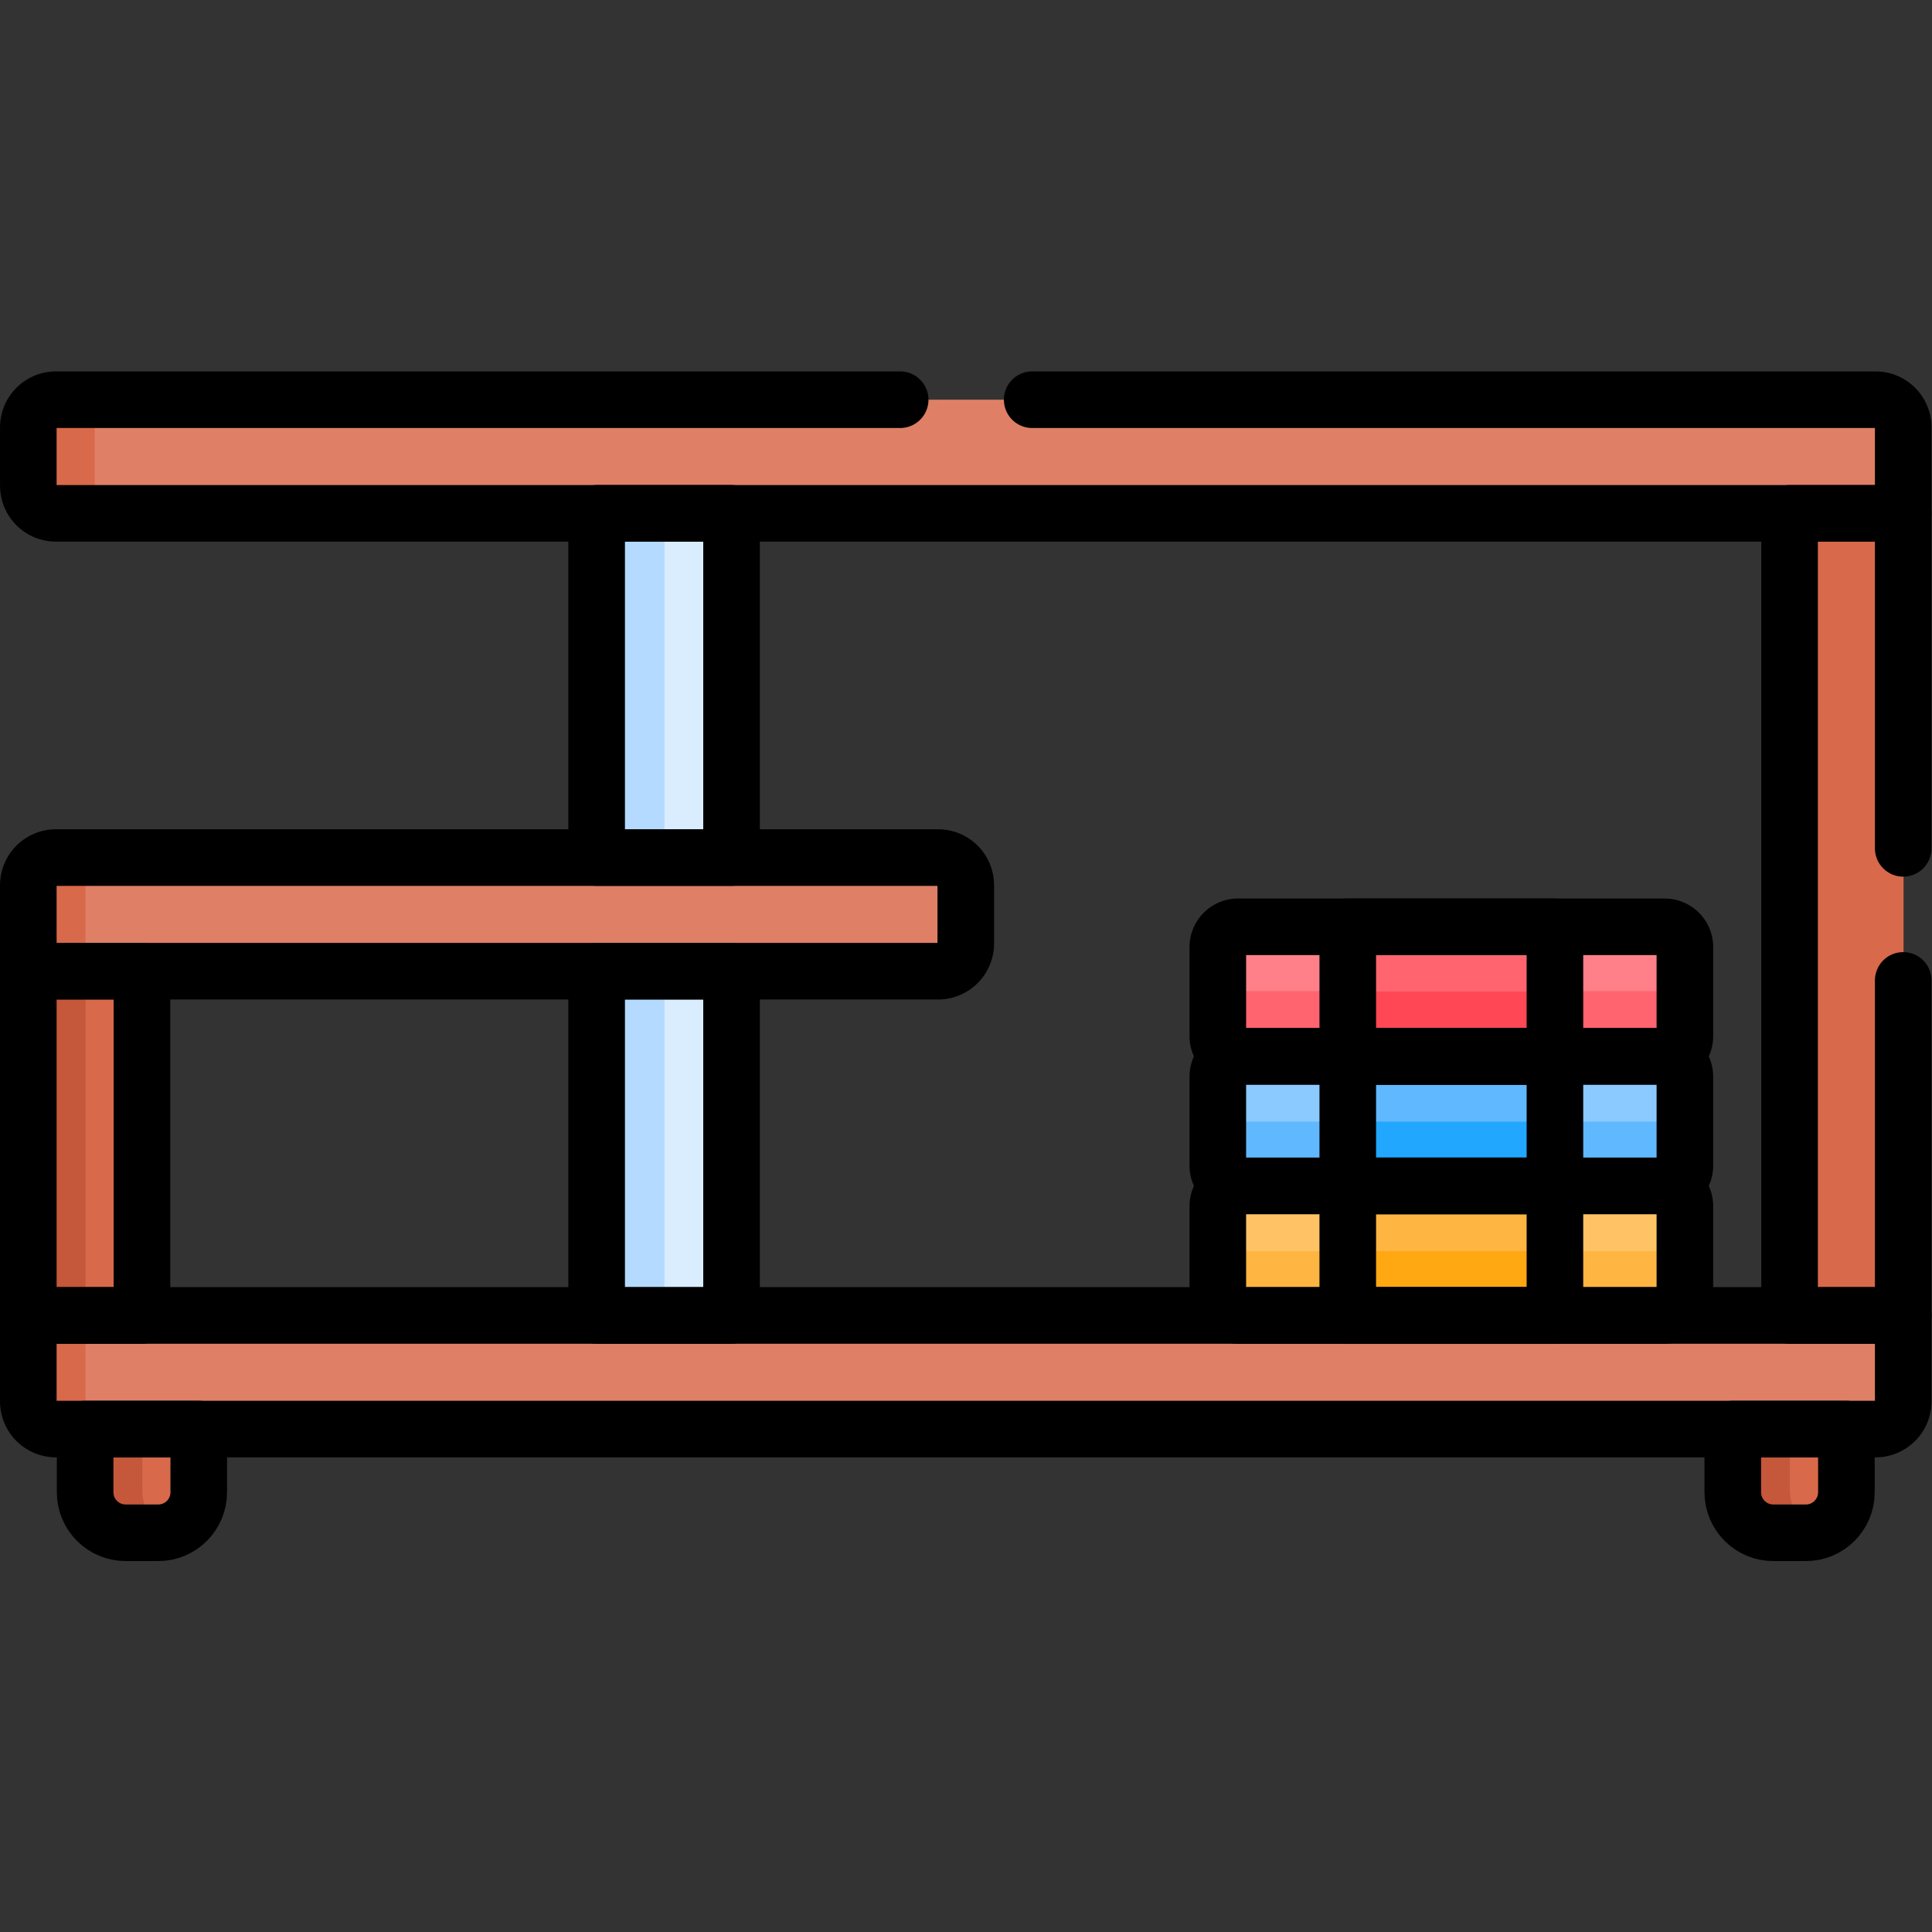 <svg xmlns="http://www.w3.org/2000/svg" version="1.1" xmlns:xlink="http://www.w3.org/1999/xlink" width="512" height="512" x="0" y="0" viewBox="0 0 682.667 682.667" style="enable-background:new 0 0 512 512" xml:space="preserve"><rect x="0" y="0" width="682.667" height="682.667" fill="#333333" stroke="none"/><g><defs><clipPath id="a" clipPathUnits="userSpaceOnUse"><path d="M0 512h512V0H0Z" fill="#000000" opacity="1" data-original="#000000"/></clipPath></defs><g clip-path="url(#a)" transform="matrix(1.333 0 0 -1.333 0 682.667)"><path d="M0 0h-113.066c-2.967 0-5.372-2.424-5.372-5.415v-23.784c0-2.99 2.405-5.415 5.372-5.415H0c2.967 0 5.372 2.425 5.372 5.415v23.784C5.372-2.424 2.967 0 0 0" style="fill-opacity:1;fill-rule:nonzero;stroke:none" transform="translate(441.34 197.78)" fill="#ffc365" data-original="#ffc365"/><path d="M0 0h-113.066c-2.967 0-5.372 2.424-5.372 5.415v-17.302c0-2.99 2.405-5.414 5.372-5.414H0c2.967 0 5.372 2.424 5.372 5.414V5.415C5.372 2.424 2.967 0 0 0" style="fill-opacity:1;fill-rule:nonzero;stroke:none" transform="translate(441.34 180.468)" fill="#ffb541" data-original="#ffb541"/><path d="M357.35 163.167h54.913v34.614H357.35Z" style="fill-opacity:1;fill-rule:nonzero;stroke:none" fill="#ffb541" data-original="#ffb541"/><path d="M357.35 163.167h54.913v17.307H357.35Z" style="fill-opacity:1;fill-rule:nonzero;stroke:none" fill="#ffa812" data-original="#ffa812"/><path d="M0 0h-113.066c-2.967 0-5.372-2.445-5.372-5.461v-23.994c0-3.016 2.405-5.462 5.372-5.462H0c2.967 0 5.372 2.446 5.372 5.462v23.994C5.372-2.445 2.967 0 0 0" style="fill-opacity:1;fill-rule:nonzero;stroke:none" transform="translate(441.34 232.417)" fill="#8bcaff" data-original="#8bcaff"/><path d="M0 0h-113.066c-2.967 0-5.372 2.445-5.372 5.462v-17.301c0-3.017 2.405-5.462 5.372-5.462H0c2.967 0 5.372 2.445 5.372 5.462V5.462C5.372 2.445 2.967 0 0 0" style="fill-opacity:1;fill-rule:nonzero;stroke:none" transform="translate(441.34 214.801)" fill="#60b8ff" data-original="#60b8ff"/><path d="M357.35 197.5h54.913v34.917H357.35Z" style="fill-opacity:1;fill-rule:nonzero;stroke:none" fill="#60b8ff" data-original="#60b8ff"/><path d="M357.35 197.5h54.913v17.301H357.35Z" style="fill-opacity:1;fill-rule:nonzero;stroke:none" fill="#22a7ff" data-original="#22a7ff"/><path d="M0 0h-113.066a5.372 5.372 0 0 1-5.372-5.372v-23.599a5.372 5.372 0 0 1 5.372-5.371H0a5.372 5.372 0 0 1 5.372 5.371v23.599A5.372 5.372 0 0 1 0 0" style="fill-opacity:1;fill-rule:nonzero;stroke:none" transform="translate(441.34 266.454)" fill="#ff8088" data-original="#ff8088"/><path d="M0 0h-113.066a5.372 5.372 0 0 0-5.372 5.372v-17.301a5.372 5.372 0 0 1 5.372-5.372H0a5.372 5.372 0 0 1 5.372 5.372V5.372A5.372 5.372 0 0 0 0 0" style="fill-opacity:1;fill-rule:nonzero;stroke:none" transform="translate(441.34 249.413)" fill="#ff646f" data-original="#ff646f"/><path d="M357.35 232.111h54.913v34.342H357.35Z" style="fill-opacity:1;fill-rule:nonzero;stroke:none" fill="#ff646f" data-original="#ff646f"/><path d="M357.35 232.111h54.913v17.171H357.35Z" style="fill-opacity:1;fill-rule:nonzero;stroke:none" fill="#ff4755" data-original="#ff4755"/><path d="M0 0v-17.544c0-6.218 4.811-11.258 10.746-11.258h8.628c5.935 0 10.746 5.04 10.746 11.258V0Z" style="fill-opacity:1;fill-rule:nonzero;stroke:none" transform="translate(459.406 134.625)" fill="#d8694b" data-original="#d8694b"/><path d="M0 0v-17.544c0-6.218 4.812-11.258 10.747-11.258h8.628c5.935 0 10.746 5.04 10.746 11.258V0z" style="fill-opacity:1;fill-rule:nonzero;stroke:none" transform="translate(22.653 134.625)" fill="#d8694b" data-original="#d8694b"/><path d="M0 0v17.544h-15.06V0c0-6.218 4.811-11.258 10.747-11.258h8.627c1.121 0 2.201.18 3.216.514C3.167-9.312 0-5.044 0 0" style="fill-opacity:1;fill-rule:nonzero;stroke:none" transform="translate(474.466 117.081)" fill="#c5573a" data-original="#c5573a"/><path d="M0 0v17.544h-15.061V0c0-6.218 4.812-11.258 10.748-11.258h8.627c1.121 0 2.201.18 3.216.514C3.167-9.312 0-5.044 0 0" style="fill-opacity:1;fill-rule:nonzero;stroke:none" transform="translate(37.714 117.081)" fill="#c5573a" data-original="#c5573a"/><path d="M158.247 160h35.756v219.333h-35.756z" style="fill-opacity:1;fill-rule:nonzero;stroke:none" fill="#d9edff" data-original="#d9edff"/><path d="M158.247 160h17.878v219.333h-17.878z" style="fill-opacity:1;fill-rule:nonzero;stroke:none" fill="#b4dbff" data-original="#b4dbff"/><path d="M37.714 162.375H7.593v93.875h30.121z" style="fill-opacity:1;fill-rule:nonzero;stroke:none" fill="#d8694b" data-original="#d8694b"/><path d="M22.653 162.375H7.592v93.875h15.061z" style="fill-opacity:1;fill-rule:nonzero;stroke:none" fill="#c5573a" data-original="#c5573a"/><path d="M504.587 162.375h-30.121v215h30.121z" style="fill-opacity:1;fill-rule:nonzero;stroke:none" fill="#d8694b" data-original="#d8694b"/><path d="M0 0h-482.321a7.337 7.337 0 0 1-7.337-7.337v-15.447a7.337 7.337 0 0 1 7.337-7.337H7.337v22.784A7.337 7.337 0 0 1 0 0" style="fill-opacity:1;fill-rule:nonzero;stroke:none" transform="translate(497.25 406.177)" fill="#df7f66" data-original="#df7f66"/><path d="M0 0v15.447a7.337 7.337 0 0 0 7.337 7.337h-17.5a7.337 7.337 0 0 1-7.337-7.337V0a7.337 7.337 0 0 1 7.337-7.337h17.5A7.337 7.337 0 0 0 0 0" style="fill-opacity:1;fill-rule:nonzero;stroke:none" transform="translate(25.093 383.393)" fill="#d8694b" data-original="#d8694b"/><path d="M0 0v15.447a7.336 7.336 0 0 1-7.336 7.337H-241.16a7.337 7.337 0 0 1-7.337-7.337V-7.337H-7.336A7.336 7.336 0 0 1 0 0" style="fill-opacity:1;fill-rule:nonzero;stroke:none" transform="translate(256.09 262.023)" fill="#df7f66" data-original="#df7f66"/><path d="M0 0a7.337 7.337 0 0 1 7.337-7.337h482.321A7.337 7.337 0 0 1 496.995 0v22.784H0Z" style="fill-opacity:1;fill-rule:nonzero;stroke:none" transform="translate(7.593 140.654)" fill="#df7f66" data-original="#df7f66"/><path d="M0 0h-15.061a7.337 7.337 0 0 1-7.336-7.337v-22.784h15.06v22.784A7.337 7.337 0 0 0 0 0" style="fill-opacity:1;fill-rule:nonzero;stroke:none" transform="translate(29.99 284.808)" fill="#d8694b" data-original="#d8694b"/><path d="M0 0v22.784h-15.061V0a7.338 7.338 0 0 1 7.337-7.337H7.337A7.337 7.337 0 0 0 0 0" style="fill-opacity:1;fill-rule:nonzero;stroke:none" transform="translate(22.653 140.654)" fill="#d8694b" data-original="#d8694b"/><path d="M37.626 163.438H7.506v91.249h30.12z" style="stroke-width:15;stroke-linecap:round;stroke-linejoin:round;stroke-miterlimit:10;stroke-dasharray:none;stroke-opacity:1" fill="none" stroke="#000000" stroke-width="15" stroke-linecap="round" stroke-linejoin="round" stroke-miterlimit="10" stroke-dasharray="none" stroke-opacity="" data-original="#000000"/><path d="M0 0v15.447a7.337 7.337 0 0 1-7.337 7.337h-233.824a7.337 7.337 0 0 1-7.337-7.337V-7.337H-7.337A7.337 7.337 0 0 1 0 0Z" style="stroke-width:15;stroke-linecap:round;stroke-linejoin:round;stroke-miterlimit:10;stroke-dasharray:none;stroke-opacity:1" transform="translate(256.003 262.023)" fill="none" stroke="#000000" stroke-width="15" stroke-linecap="round" stroke-linejoin="round" stroke-miterlimit="10" stroke-dasharray="none" stroke-opacity="" data-original="#000000"/><path d="M0 0a7.337 7.337 0 0 1 7.337-7.337h482.321A7.337 7.337 0 0 1 496.995 0v22.784H0Z" style="stroke-width:15;stroke-linecap:round;stroke-linejoin:round;stroke-miterlimit:10;stroke-dasharray:none;stroke-opacity:1" transform="translate(7.505 140.654)" fill="none" stroke="#000000" stroke-width="15" stroke-linecap="round" stroke-linejoin="round" stroke-miterlimit="10" stroke-dasharray="none" stroke-opacity="" data-original="#000000"/><path d="M158.159 284.808h35.756v91.249h-35.756zM158.159 163.438h35.756v91.249h-35.756z" style="stroke-width:15;stroke-linecap:round;stroke-linejoin:round;stroke-miterlimit:10;stroke-dasharray:none;stroke-opacity:1" fill="none" stroke="#000000" stroke-width="15" stroke-linecap="round" stroke-linejoin="round" stroke-miterlimit="10" stroke-dasharray="none" stroke-opacity="" data-original="#000000"/><path d="M0 0h-113.066a5.372 5.372 0 0 1-5.372-5.372V-28.97a5.372 5.372 0 0 1 5.372-5.372H0a5.372 5.372 0 0 1 5.372 5.372v23.598A5.372 5.372 0 0 1 0 0Z" style="stroke-width:15;stroke-linecap:round;stroke-linejoin:round;stroke-miterlimit:10;stroke-dasharray:none;stroke-opacity:1" transform="translate(441.252 197.78)" fill="none" stroke="#000000" stroke-width="15" stroke-linecap="round" stroke-linejoin="round" stroke-miterlimit="10" stroke-dasharray="none" stroke-opacity="" data-original="#000000"/><path d="M357.262 163.438h54.913v34.342h-54.913z" style="stroke-width:15;stroke-linecap:round;stroke-linejoin:round;stroke-miterlimit:10;stroke-dasharray:none;stroke-opacity:1" fill="none" stroke="#000000" stroke-width="15" stroke-linecap="round" stroke-linejoin="round" stroke-miterlimit="10" stroke-dasharray="none" stroke-opacity="" data-original="#000000"/><path d="M0 0h-113.066a5.372 5.372 0 0 1-5.372-5.372V-28.97a5.372 5.372 0 0 1 5.372-5.372H0a5.372 5.372 0 0 1 5.372 5.372v23.598A5.372 5.372 0 0 1 0 0Z" style="stroke-width:15;stroke-linecap:round;stroke-linejoin:round;stroke-miterlimit:10;stroke-dasharray:none;stroke-opacity:1" transform="translate(441.252 232.123)" fill="none" stroke="#000000" stroke-width="15" stroke-linecap="round" stroke-linejoin="round" stroke-miterlimit="10" stroke-dasharray="none" stroke-opacity="" data-original="#000000"/><path d="M357.262 197.78h54.913v34.342h-54.913z" style="stroke-width:15;stroke-linecap:round;stroke-linejoin:round;stroke-miterlimit:10;stroke-dasharray:none;stroke-opacity:1" fill="none" stroke="#000000" stroke-width="15" stroke-linecap="round" stroke-linejoin="round" stroke-miterlimit="10" stroke-dasharray="none" stroke-opacity="" data-original="#000000"/><path d="M0 0h-113.066a5.372 5.372 0 0 1-5.372-5.372v-23.599a5.372 5.372 0 0 1 5.372-5.371H0a5.372 5.372 0 0 1 5.372 5.371v23.599A5.372 5.372 0 0 1 0 0Z" style="stroke-width:15;stroke-linecap:round;stroke-linejoin:round;stroke-miterlimit:10;stroke-dasharray:none;stroke-opacity:1" transform="translate(441.252 266.454)" fill="none" stroke="#000000" stroke-width="15" stroke-linecap="round" stroke-linejoin="round" stroke-miterlimit="10" stroke-dasharray="none" stroke-opacity="" data-original="#000000"/><path d="M357.262 232.111h54.913v34.342h-54.913z" style="stroke-width:15;stroke-linecap:round;stroke-linejoin:round;stroke-miterlimit:10;stroke-dasharray:none;stroke-opacity:1" fill="none" stroke="#000000" stroke-width="15" stroke-linecap="round" stroke-linejoin="round" stroke-miterlimit="10" stroke-dasharray="none" stroke-opacity="" data-original="#000000"/><path d="M0 0v-16.748c0-5.935 4.812-10.746 10.746-10.746h8.628c5.936 0 10.746 4.811 10.746 10.746V0Z" style="stroke-width:15;stroke-linecap:round;stroke-linejoin:round;stroke-miterlimit:10;stroke-dasharray:none;stroke-opacity:1" transform="translate(459.318 133.317)" fill="none" stroke="#000000" stroke-width="15" stroke-linecap="round" stroke-linejoin="round" stroke-miterlimit="10" stroke-dasharray="none" stroke-opacity="" data-original="#000000"/><path d="M0 0v-16.748c0-5.935 4.812-10.746 10.747-10.746h8.628c5.935 0 10.746 4.811 10.746 10.746V0z" style="stroke-width:15;stroke-linecap:round;stroke-linejoin:round;stroke-miterlimit:10;stroke-dasharray:none;stroke-opacity:1" transform="translate(22.565 133.317)" fill="none" stroke="#000000" stroke-width="15" stroke-linecap="round" stroke-linejoin="round" stroke-miterlimit="10" stroke-dasharray="none" stroke-opacity="" data-original="#000000"/><path d="M0 0h-223.769a7.337 7.337 0 0 1-7.336-7.337v-15.447a7.337 7.337 0 0 1 7.336-7.337H265.89v22.784A7.338 7.338 0 0 1 258.553 0H35" style="stroke-width:15;stroke-linecap:round;stroke-linejoin:round;stroke-miterlimit:10;stroke-dasharray:none;stroke-opacity:1" transform="translate(238.61 406.177)" fill="none" stroke="#000000" stroke-width="15" stroke-linecap="round" stroke-linejoin="round" stroke-miterlimit="10" stroke-dasharray="none" stroke-opacity="" data-original="#000000"/><path d="M0 0v88.809h-30.12v-212.618H0V-35" style="stroke-width:15;stroke-linecap:round;stroke-linejoin:round;stroke-miterlimit:10;stroke-dasharray:none;stroke-opacity:1" transform="translate(504.499 287.247)" fill="none" stroke="#000000" stroke-width="15" stroke-linecap="round" stroke-linejoin="round" stroke-miterlimit="10" stroke-dasharray="none" stroke-opacity="" data-original="#000000"/></g></g></svg>